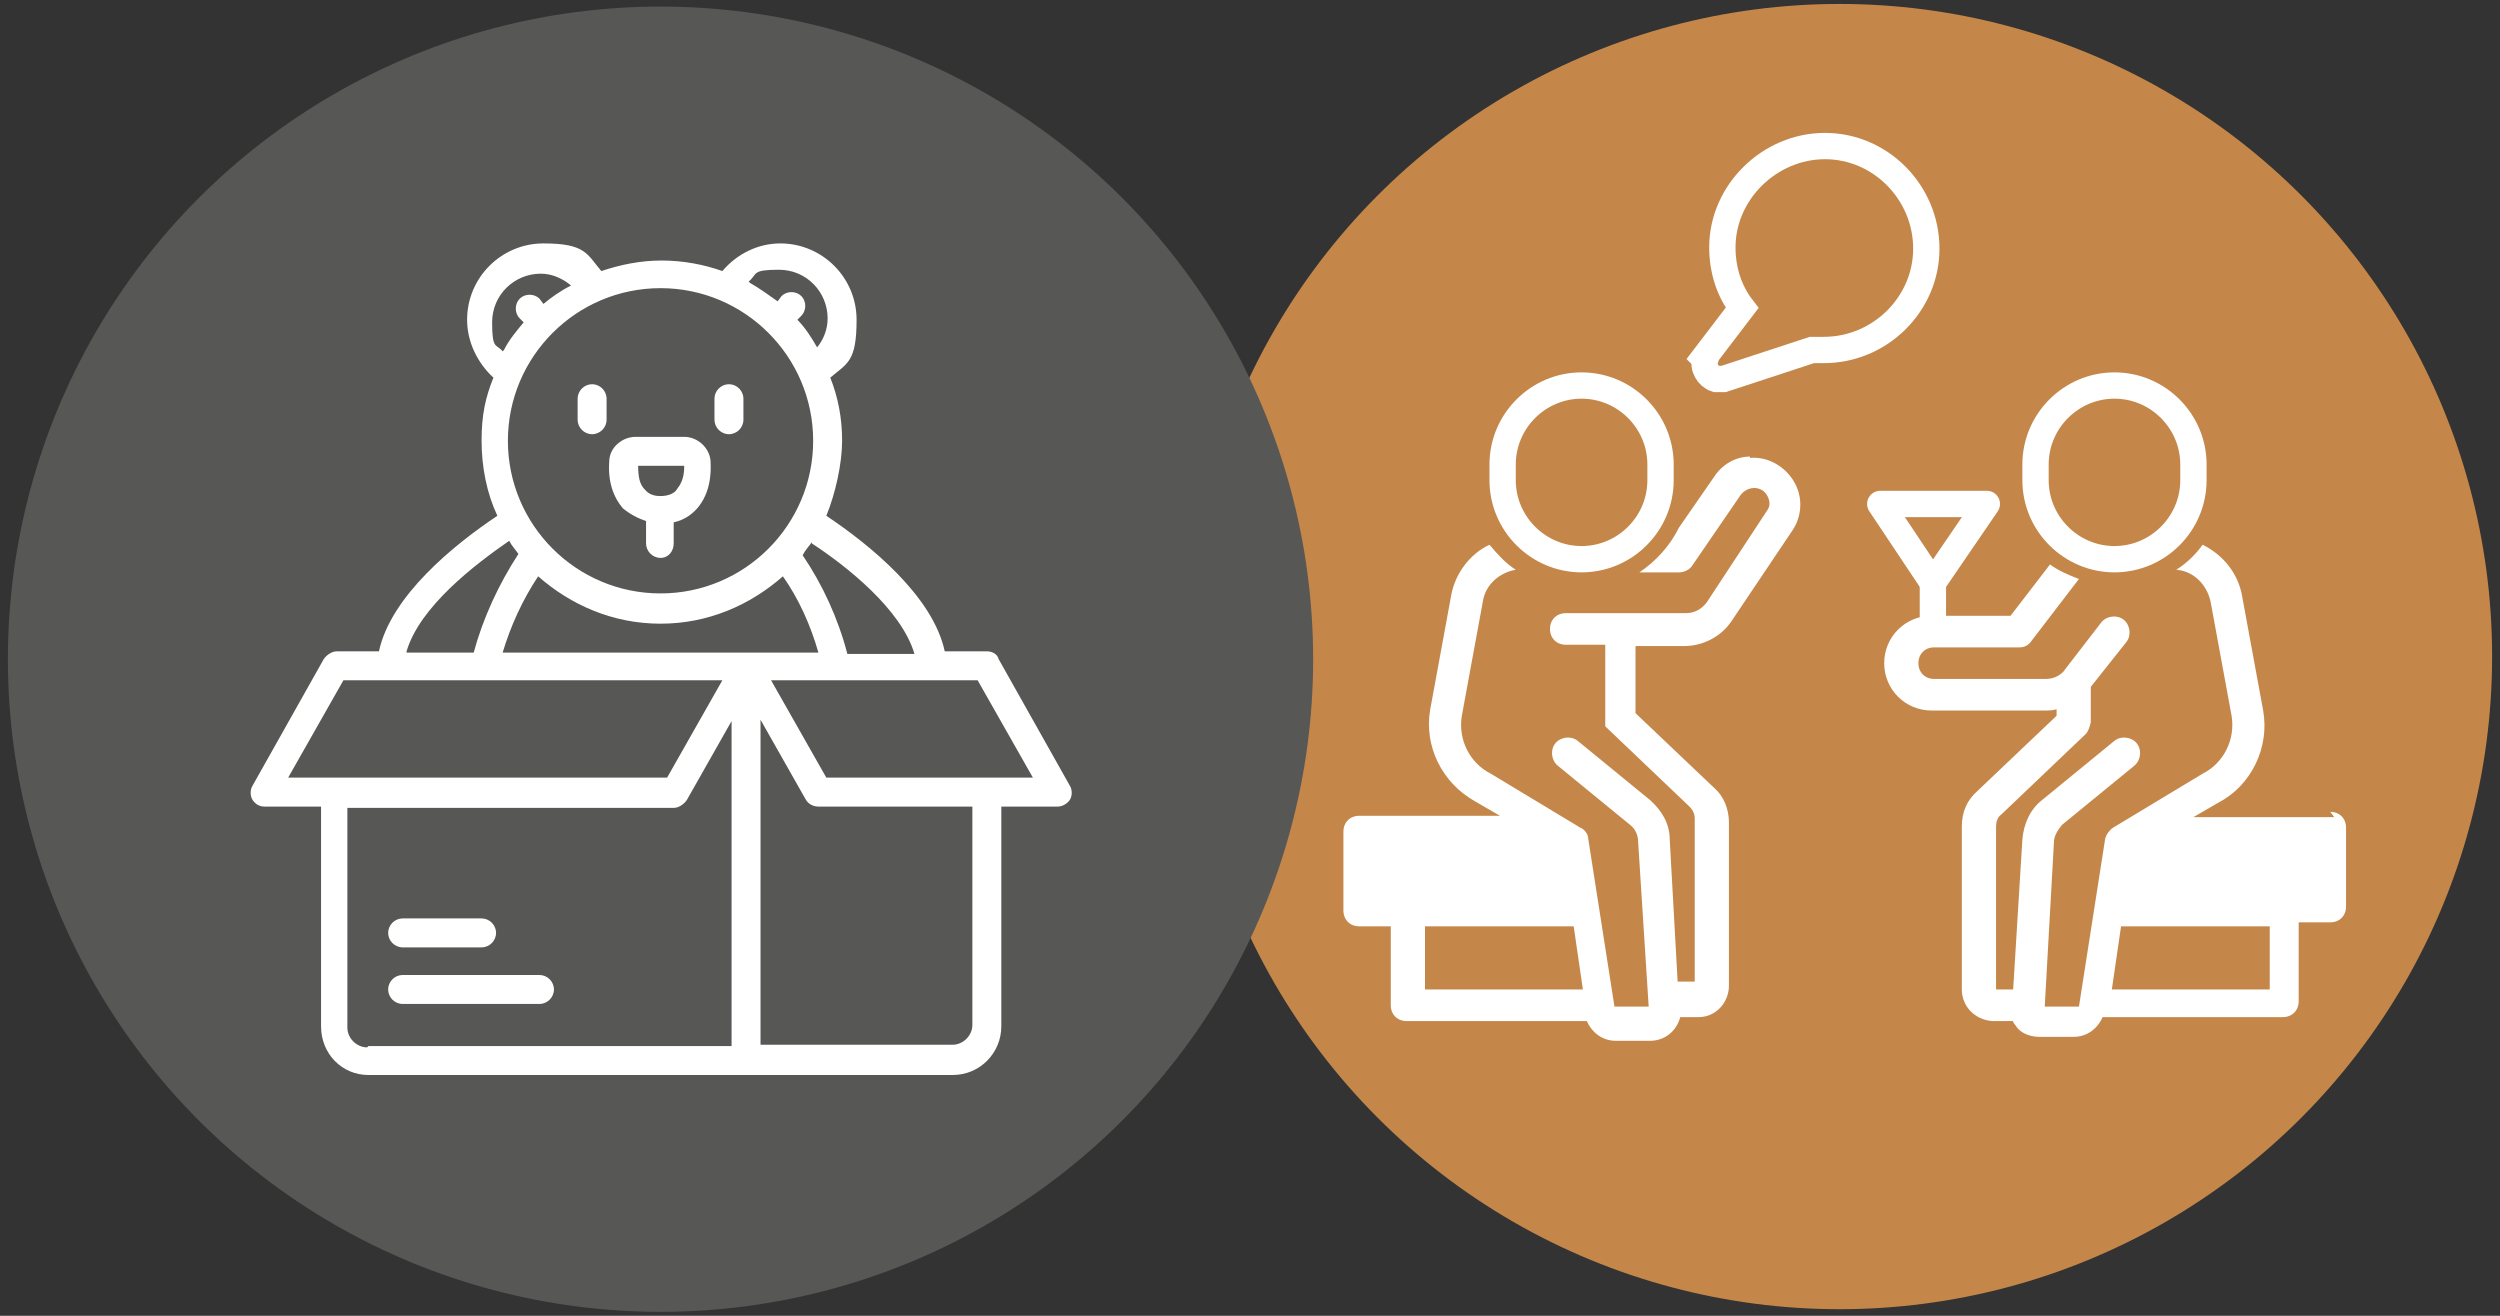 <?xml version="1.0" encoding="UTF-8"?>
<svg xmlns="http://www.w3.org/2000/svg" version="1.1" viewBox="0 0 190 100">
  <rect x="0" y="0" width="190" height="100" fill="#333333" stroke="none"/>
  <defs>
    <style>
      .cls-1, .cls-2 {
        fill: #fff;
      }

      .cls-3 {
        fill: #575756;
      }

      .cls-4 {
        stroke-linecap: round;
      }

      .cls-4, .cls-5, .cls-6 {
        fill: none;
      }

      .cls-4, .cls-5, .cls-6, .cls-2 {
        stroke: #fff;
        stroke-width: 2px;
      }

      .cls-4, .cls-5, .cls-2 {
        stroke-linejoin: round;
      }

      .cls-6 {
        stroke-miterlimit: 10;
      }

      .cls-7 {
        fill: #c48749;
      }
    </style>
  </defs>
  <!-- Generator: Adobe Illustrator 28.7.1, SVG Export Plug-In . SVG Version: 1.2.0 Build 142)  -->
  <g>
    <g id="Vrstva_1">
      <circle class="cls-7" cx="139.8" cy="49.9" r="49.6"/>
      <circle class="cls-3" cx="50.2" cy="50.1" r="49.6"/>
      <path class="cls-1" d="M54.3,31.9v-1.6c0-.6.5-1.1,1.1-1.1s1.1.5,1.1,1.1v1.6c0,.6-.5,1.1-1.1,1.1s-1.1-.5-1.1-1.1ZM45,33c.6,0,1.1-.5,1.1-1.1v-1.6c0-.6-.5-1.1-1.1-1.1s-1.1.5-1.1,1.1v1.6c0,.6.5,1.1,1.1,1.1ZM47.4,38.7c-.8-.9-1.2-2.1-1.1-3.6,0-1.1,1-1.9,2-1.9h3.7c1,0,1.9.8,2,1.8q0,.4,0,0c0,.3.2,2.1-.9,3.5-.4.5-1,1-1.9,1.2v1.6c0,.6-.4,1.1-1,1.1s-1.1-.5-1.1-1.1v-1.7c-.6-.2-1.2-.5-1.8-1h0ZM48.5,35.4c0,.8.1,1.4.5,1.8.4.5,1,.5,1.2.5.6,0,1.1-.2,1.3-.6.5-.6.5-1.4.5-1.7h-3.5ZM81.3,60.8c-.2.3-.6.5-.9.5h-4.3v16.7c0,2-1.6,3.7-3.7,3.7H28c-2,0-3.6-1.6-3.6-3.7v-16.7h-4.3c-.4,0-.7-.2-.9-.5s-.2-.8,0-1.1l5.4-9.6c.2-.3.6-.6,1-.6h3.2c.9-4.2,5.7-8.1,9-10.3-.8-1.7-1.2-3.7-1.2-5.7s.3-3.3.9-4.8c-1.2-1.1-2-2.7-2-4.4,0-3.2,2.6-5.8,5.8-5.8s3.3.8,4.4,2.1c1.5-.5,3-.8,4.6-.8s3.2.3,4.6.8c1.1-1.3,2.7-2.1,4.4-2.1,3.2,0,5.8,2.6,5.8,5.8s-.7,3.3-2,4.4c.6,1.5.9,3.1.9,4.8s-.5,4-1.2,5.7c3.3,2.2,8.1,6.1,9,10.3h3.2c.4,0,.8.2.9.6l5.4,9.6c.2.3.2.8,0,1.1h0ZM61.7,41.2c-.2.3-.5.6-.7,1,1.5,2.2,2.7,4.8,3.4,7.5h5.1c-1-3.4-5.2-6.7-7.8-8.4h0ZM62.2,49.6c-.6-2.1-1.5-4.1-2.7-5.8-2.5,2.2-5.7,3.6-9.3,3.6s-6.8-1.4-9.3-3.6c-1.2,1.8-2.1,3.8-2.7,5.8h23.9ZM57,21.5c.7.4,1.4.9,2.1,1.4l.3-.4c.4-.4,1.1-.4,1.5,0,.4.4.4,1.1,0,1.5l-.3.3c.6.6,1.1,1.4,1.5,2.1.5-.6.8-1.4.8-2.2,0-2-1.6-3.7-3.7-3.7s-1.6.3-2.3.9h0ZM50.2,21.9c-6.4,0-11.6,5.2-11.6,11.6s5.2,11.6,11.6,11.6,11.6-5.2,11.6-11.6-5.2-11.6-11.6-11.6ZM38.3,26.6c.4-.8,1-1.5,1.5-2.1l-.3-.3c-.4-.4-.4-1.1,0-1.5.4-.4,1.1-.4,1.5,0l.3.4c.6-.5,1.3-1,2.1-1.4-.6-.5-1.4-.9-2.3-.9-2,0-3.7,1.6-3.7,3.7s.3,1.6.8,2.2h0ZM30.9,49.6h5.1c.7-2.6,1.9-5.2,3.4-7.5-.2-.3-.5-.6-.7-1-2.6,1.8-6.8,5-7.8,8.4h0ZM21.9,59.1h28.8l4.2-7.4h-28.8s-4.2,7.4-4.2,7.4ZM28,79.5h27.6v-24.7l-3.4,6c-.2.3-.6.6-1,.6h-24.8v16.7c0,.8.7,1.5,1.5,1.5h0ZM73.9,61.3h-11.7c-.4,0-.8-.2-1-.6l-3.4-6v24.7h14.6c.8,0,1.5-.7,1.5-1.5v-16.7h0ZM78.5,59.1l-4.2-7.4h-15.7l4.2,7.4h15.7ZM41,74.1h-10.4c-.6,0-1.1.5-1.1,1.1s.5,1.1,1.1,1.1h10.4c.6,0,1.1-.5,1.1-1.1s-.5-1.1-1.1-1.1ZM30.6,72h6c.6,0,1.1-.5,1.1-1.1s-.5-1.1-1.1-1.1h-6c-.6,0-1.1.5-1.1,1.1s.5,1.1,1.1,1.1Z"/>
      <path class="cls-1" d="M177.4,62.1h-10.7l1.9-1.1c2.5-1.3,3.9-4.2,3.4-7l-1.6-8.7c-.3-1.7-1.4-3.1-3-3.9-.5.7-1.2,1.4-2,1.9,1.3.1,2.3,1.1,2.6,2.4l1.6,8.7c.3,1.8-.6,3.6-2.2,4.4,0,0,0,0,0,0l-6.8,4.1c-.3.2-.5.5-.6.8l-2,12.8h-2.6s.7-12.5.7-12.5c0-.5.3-.9.6-1.3l5.5-4.5c.5-.4.6-1.2.2-1.7-.4-.5-1.2-.6-1.7-.2,0,0,0,0,0,0l-5.5,4.5c-.9.7-1.4,1.8-1.5,3l-.7,11.4h-1.3v-12.4c0-.3.1-.7.4-.9,0,0,6.4-6.1,6.4-6.1.2-.2.3-.5.4-.9v-2.7l2.7-3.4c.4-.5.3-1.3-.2-1.7-.5-.4-1.3-.3-1.7.2l-2.7,3.5s0,0,0,0c-.3.5-.9.8-1.5.8h-8.5c-.7,0-1.2-.5-1.2-1.2s.5-1.2,1.2-1.2h6.5c.4,0,.7-.2.9-.5l3.6-4.7c-.8-.3-1.5-.6-2.2-1.1l-3,3.9h-6c-2,0-3.6,1.6-3.6,3.6s1.6,3.6,3.6,3.6h8.5c.4,0,.7,0,1-.1v.5l-6,5.7c-.8.7-1.2,1.6-1.2,2.7v12.4c0,1.3,1,2.3,2.3,2.4h1.6c0,.2.2.3.3.5.4.5,1.1.7,1.7.7h2.6c1,0,1.8-.6,2.2-1.5h13.7c.7,0,1.2-.5,1.2-1.2v-6h2.4c.7,0,1.2-.5,1.2-1.2v-6c0-.7-.5-1.2-1.2-1.2ZM172.6,75.2h-12.1l.7-4.8h11.3v4.8Z"/>
      <path class="cls-4" d="M160.7,42.5c3.3,0,6-2.7,6-6v-1.2c0-3.3-2.7-6-6-6s-6,2.7-6,6v1.2c0,3.3,2.7,6,6,6Z"/>
      <path class="cls-6" d="M129.6,27.3c-.2.6.2,1.3.8,1.5.2,0,.4,0,.6,0l6.7-2.2c.3,0,.6,0,.9,0,4.3,0,7.8-3.5,7.8-7.7,0-4.3-3.5-7.8-7.7-7.8s-7.8,3.5-7.8,7.7c0,1.7.5,3.3,1.5,4.6l-2.9,3.8Z"/>
      <path class="cls-1" d="M133,34.7c-1.1,0-2.1.6-2.7,1.5l-2.7,3.9c-.7,1.4-1.7,2.5-3,3.4h3c.4,0,.8-.2,1-.5l3.7-5.4c.4-.5,1.1-.7,1.7-.3,0,0,.1.1.2.2.3.4.4.9.1,1.3l-4.6,7c-.4.5-.9.8-1.6.8h-9.1c-.7,0-1.2.5-1.2,1.2s.5,1.2,1.2,1.2h3v5.7h0c0,0,0,.1,0,.2,0,0,0,0,0,0,0,0,0,0,0,.1,0,0,0,0,0,0,0,0,0,0,0,0,0,0,0,0,0,.1,0,0,0,0,0,0,0,0,0,0,0,.1h0s6.4,6.1,6.4,6.1c.2.2.4.5.4.9v12.4h-1.3l-.6-10.8c0-1.2-.6-2.2-1.5-3l-5.5-4.5c-.5-.4-1.3-.3-1.7.2-.4.5-.3,1.3.2,1.7,0,0,0,0,0,0l5.5,4.5c.4.3.6.8.6,1.3l.8,12.5h-2.6l-2-12.8c0-.3-.3-.7-.6-.8l-6.8-4.1s0,0,0,0c-1.6-.8-2.5-2.6-2.2-4.4l1.6-8.7c.2-1.3,1.3-2.2,2.5-2.4-.8-.5-1.4-1.2-2-1.9-1.5.7-2.6,2.2-2.9,3.8l-1.6,8.7c-.5,2.8.9,5.6,3.4,7l1.9,1.1h-10.7c-.7,0-1.2.5-1.2,1.2v6c0,.7.5,1.2,1.2,1.2h2.4v6c0,.7.5,1.2,1.2,1.2h13.7c.4.9,1.2,1.5,2.2,1.5h2.6c1.1,0,2-.7,2.3-1.8h1.4c1.3,0,2.3-1.1,2.3-2.4v-12.4c0-1-.4-2-1.1-2.6l-6-5.7v-5.1h3.7c1.4,0,2.8-.7,3.6-1.9l4.7-7c.8-1.3.7-3-.4-4.2-.7-.8-1.8-1.3-2.9-1.2ZM108.3,75.2v-4.8h11.3l.7,4.8h-12.1Z"/>
      <path class="cls-6" d="M120.2,42.5c3.3,0,6-2.7,6-6v-1.2c0-3.3-2.7-6-6-6s-6,2.7-6,6v1.2c0,3.3,2.7,6,6,6Z"/>
      <polygon class="cls-5" points="142.9 38.3 146.9 44.3 151 38.3 142.9 38.3"/>
      <line class="cls-2" x1="146.9" y1="44.3" x2="146.9" y2="47.5"/>
    </g>
  </g>
</svg>